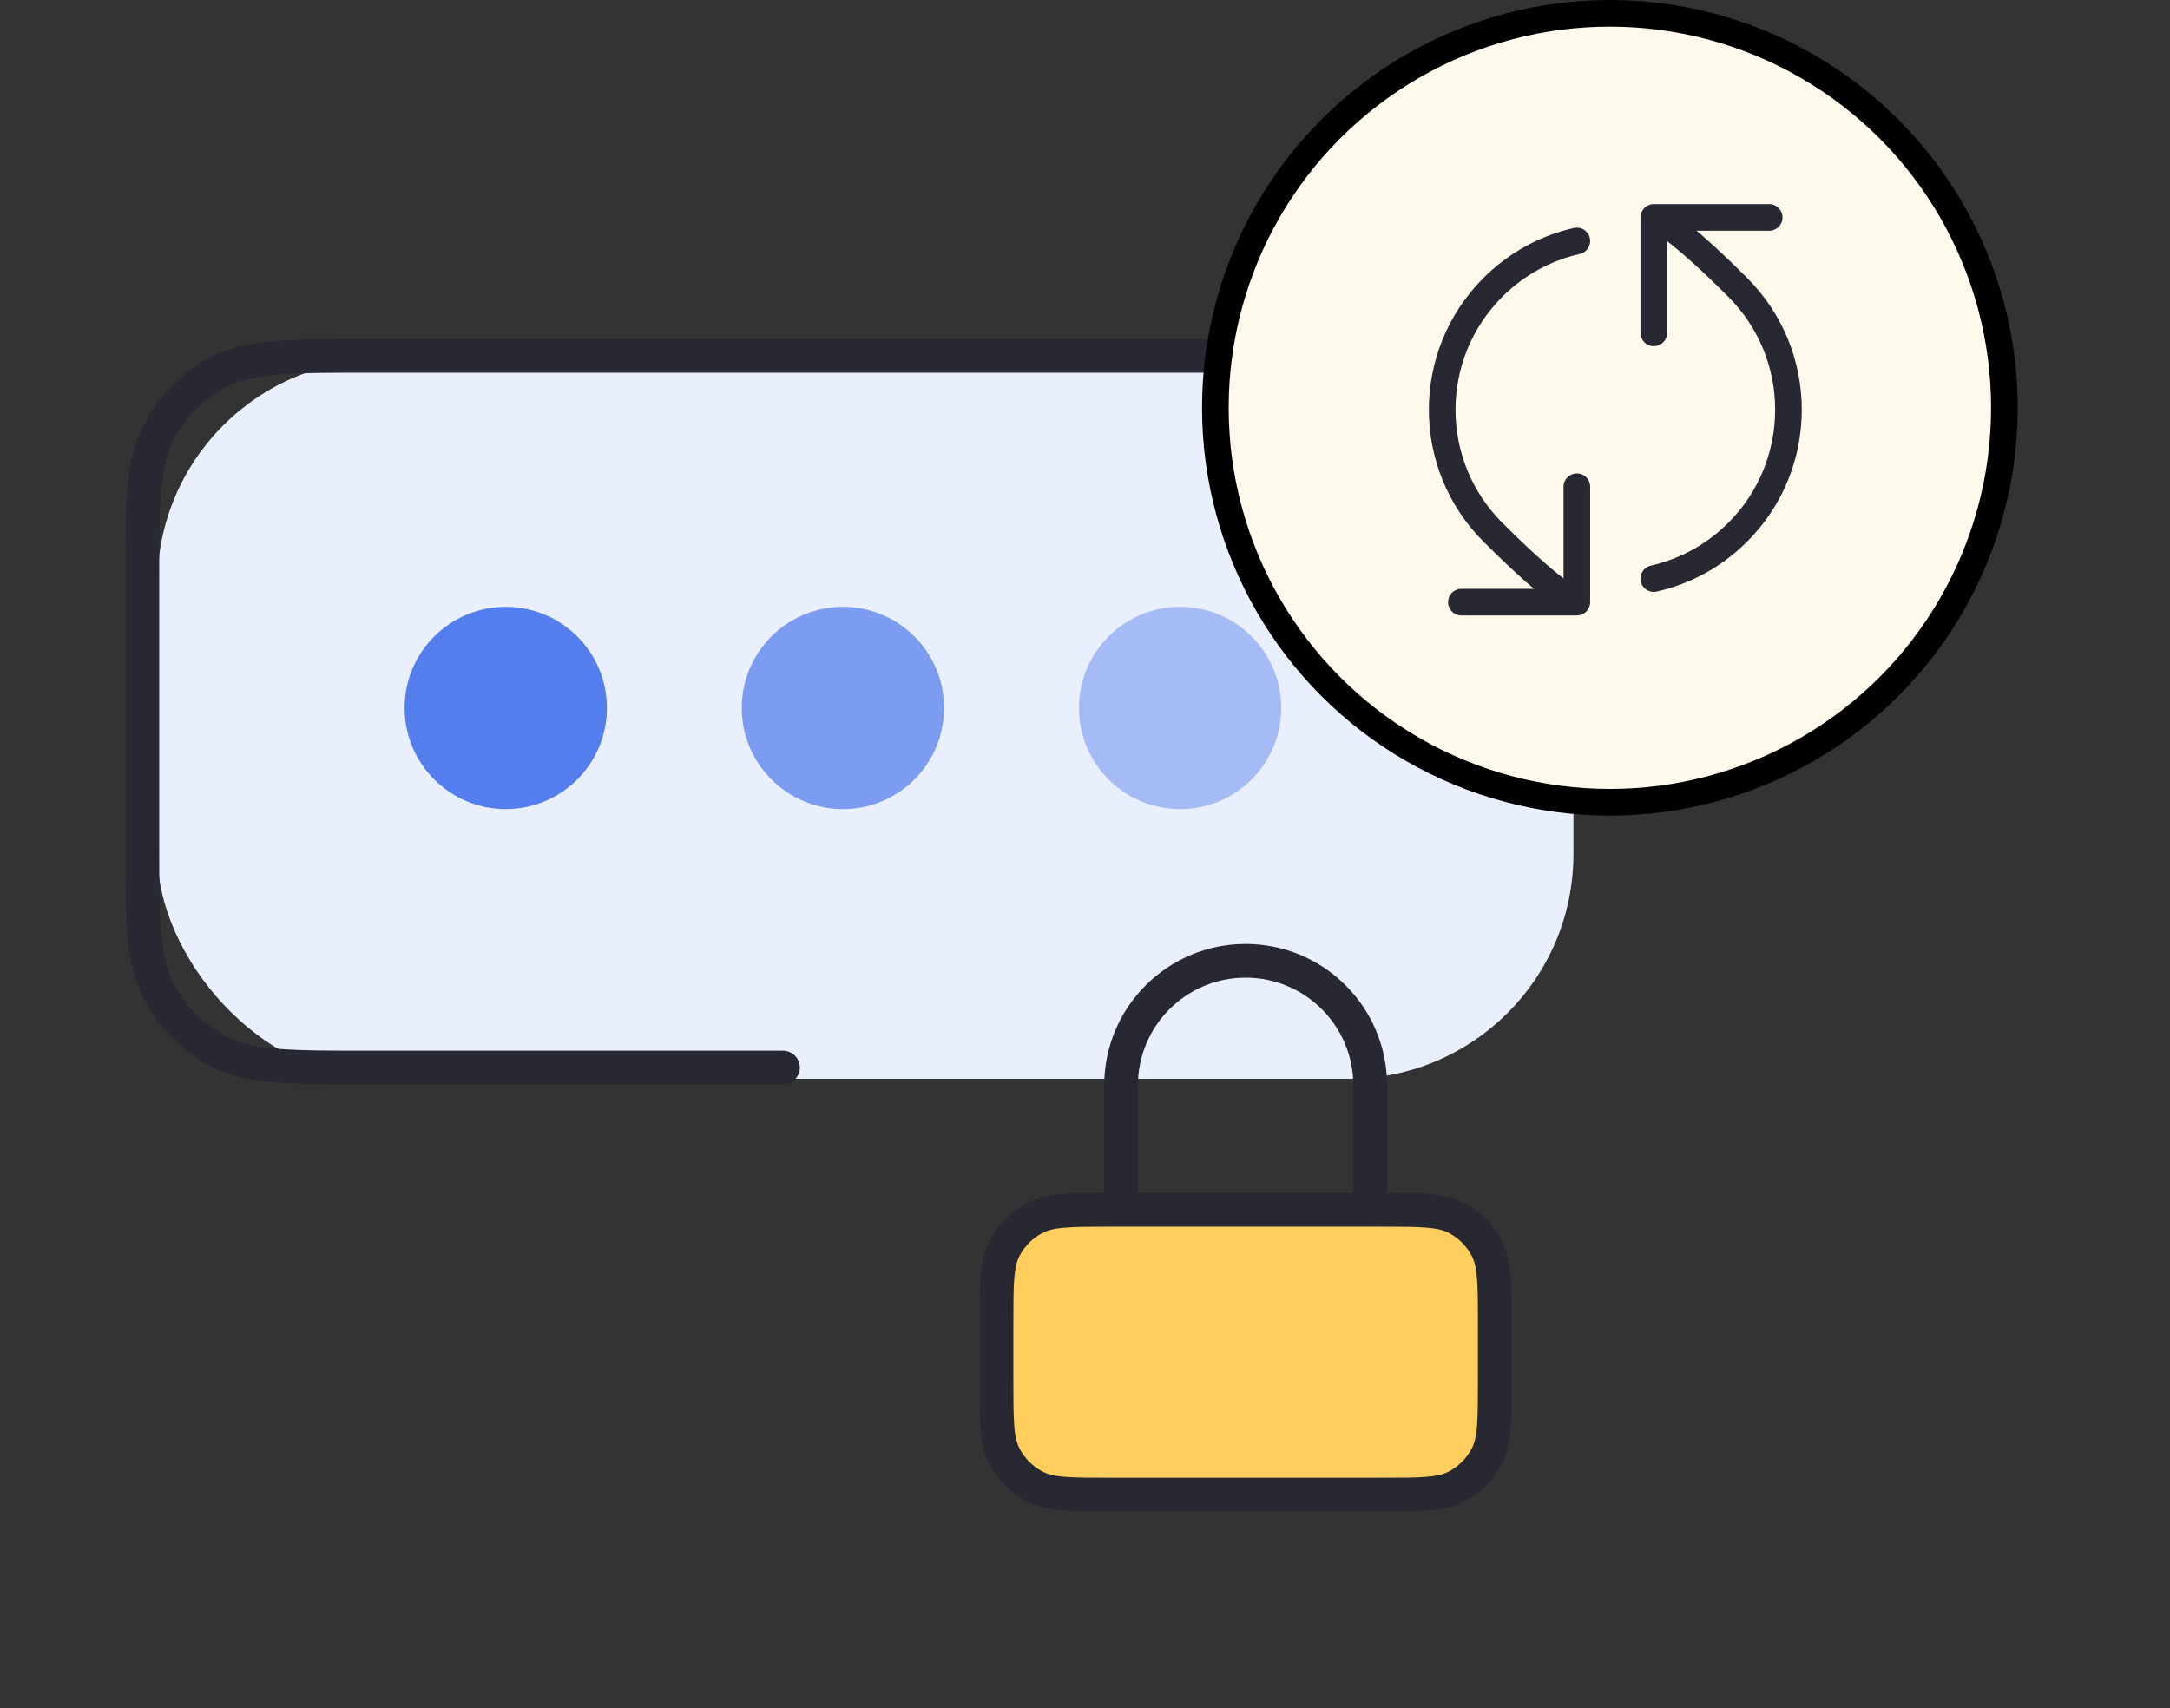 <svg width="141" height="111" viewBox="0 0 141 111" fill="none" xmlns="http://www.w3.org/2000/svg">
<rect x="0" y="0" width="141" height="111" fill="#333333" stroke="none"/>
<rect x="10.224" y="23.369" width="92.013" height="46.737" rx="14.605" fill="#EAEFFD"/>
<path d="M56.657 46.25C56.657 46.889 56.139 47.406 55.5 47.406C54.862 47.406 54.344 46.889 54.344 46.25C54.344 45.611 54.862 45.094 55.5 45.094C56.139 45.094 56.657 45.611 56.657 46.25Z" fill="#FFCE5C"/>
<path d="M79.781 46.25C79.781 46.889 79.264 47.406 78.625 47.406C77.987 47.406 77.469 46.889 77.469 46.25C77.469 45.611 77.987 45.094 78.625 45.094C79.264 45.094 79.781 45.611 79.781 46.25Z" fill="#FFCE5C"/>
<path d="M33.532 46.25C33.532 46.889 33.014 47.406 32.375 47.406C31.737 47.406 31.219 46.889 31.219 46.25C31.219 45.611 31.737 45.094 32.375 45.094C33.014 45.094 33.532 45.611 33.532 46.25Z" fill="#FFCE5C"/>
<path d="M64.75 86.025C64.75 83.435 64.75 82.14 65.254 81.15C65.698 80.28 66.405 79.573 67.275 79.129C68.265 78.625 69.56 78.625 72.15 78.625H89.725C92.316 78.625 93.611 78.625 94.6 79.129C95.47 79.573 96.178 80.28 96.621 81.15C97.125 82.14 97.125 83.435 97.125 86.025V89.725C97.125 92.315 97.125 93.61 96.621 94.6C96.178 95.47 95.47 96.177 94.6 96.621C93.611 97.125 92.316 97.125 89.725 97.125H72.15C69.56 97.125 68.265 97.125 67.275 96.621C66.405 96.177 65.698 95.47 65.254 94.6C64.75 93.61 64.75 92.315 64.75 89.725V86.025Z" fill="#FFCE5C"/>
<path d="M101.75 50.875V37.925C101.75 32.745 101.75 30.154 100.742 28.176C99.855 26.435 98.44 25.02 96.7 24.133C94.721 23.125 92.131 23.125 86.95 23.125H24.05C18.87 23.125 16.279 23.125 14.301 24.133C12.56 25.02 11.145 26.435 10.258 28.176C9.25 30.154 9.25 32.745 9.25 37.925V54.575C9.25 59.755 9.25 62.346 10.258 64.324C11.145 66.065 12.56 67.48 14.301 68.367C16.279 69.375 18.87 69.375 24.05 69.375H50.875M55.5 46.25H55.523M78.625 46.25H78.648M32.375 46.25H32.398M89.031 78.625V70.531C89.031 66.061 85.408 62.438 80.938 62.438C76.468 62.438 72.844 66.061 72.844 70.531V78.625M56.657 46.25C56.657 46.889 56.139 47.406 55.5 47.406C54.862 47.406 54.344 46.889 54.344 46.25C54.344 45.611 54.862 45.094 55.5 45.094C56.139 45.094 56.657 45.611 56.657 46.25ZM79.781 46.25C79.781 46.889 79.264 47.406 78.625 47.406C77.987 47.406 77.469 46.889 77.469 46.25C77.469 45.611 77.987 45.094 78.625 45.094C79.264 45.094 79.781 45.611 79.781 46.25ZM33.532 46.25C33.532 46.889 33.014 47.406 32.375 47.406C31.737 47.406 31.219 46.889 31.219 46.25C31.219 45.611 31.737 45.094 32.375 45.094C33.014 45.094 33.532 45.611 33.532 46.25ZM72.15 97.125H89.725C92.316 97.125 93.611 97.125 94.6 96.621C95.47 96.177 96.178 95.47 96.621 94.6C97.125 93.61 97.125 92.315 97.125 89.725V86.025C97.125 83.435 97.125 82.14 96.621 81.15C96.178 80.28 95.47 79.573 94.6 79.129C93.611 78.625 92.316 78.625 89.725 78.625H72.15C69.56 78.625 68.265 78.625 67.275 79.129C66.405 79.573 65.698 80.28 65.254 81.15C64.75 82.14 64.75 83.435 64.75 86.025V89.725C64.75 92.315 64.75 93.61 65.254 94.6C65.698 95.47 66.405 96.177 67.275 96.621C68.265 97.125 69.56 97.125 72.15 97.125Z" stroke="#282833" stroke-width="2.191" stroke-linecap="round" stroke-linejoin="round"/>
<circle cx="104.605" cy="26.5" r="25.635" fill="#FFF9EB" stroke="black" stroke-width="1.731"/>
<path d="M107.458 14.13C107.458 14.13 108.52 14.281 112.913 18.675C117.307 23.068 117.307 30.191 112.913 34.585C111.357 36.141 109.457 37.147 107.458 37.6M107.458 14.13L114.958 14.13M107.458 14.13L107.458 21.63M102.458 39.13C102.458 39.13 101.397 38.978 97.003 34.585C92.61 30.191 92.61 23.068 97.003 18.675C98.56 17.118 100.459 16.113 102.458 15.659M102.458 39.13L94.958 39.13M102.458 39.13L102.458 31.63" stroke="#282833" stroke-width="1.731" stroke-linecap="round" stroke-linejoin="round"/>
<circle cx="32.862" cy="46.007" r="6.572" fill="#547EED"/>
<circle cx="54.77" cy="46.007" r="6.572" fill="#7B9CF1"/>
<circle cx="76.678" cy="46.007" r="6.572" fill="#A5BBF6"/>
</svg>
